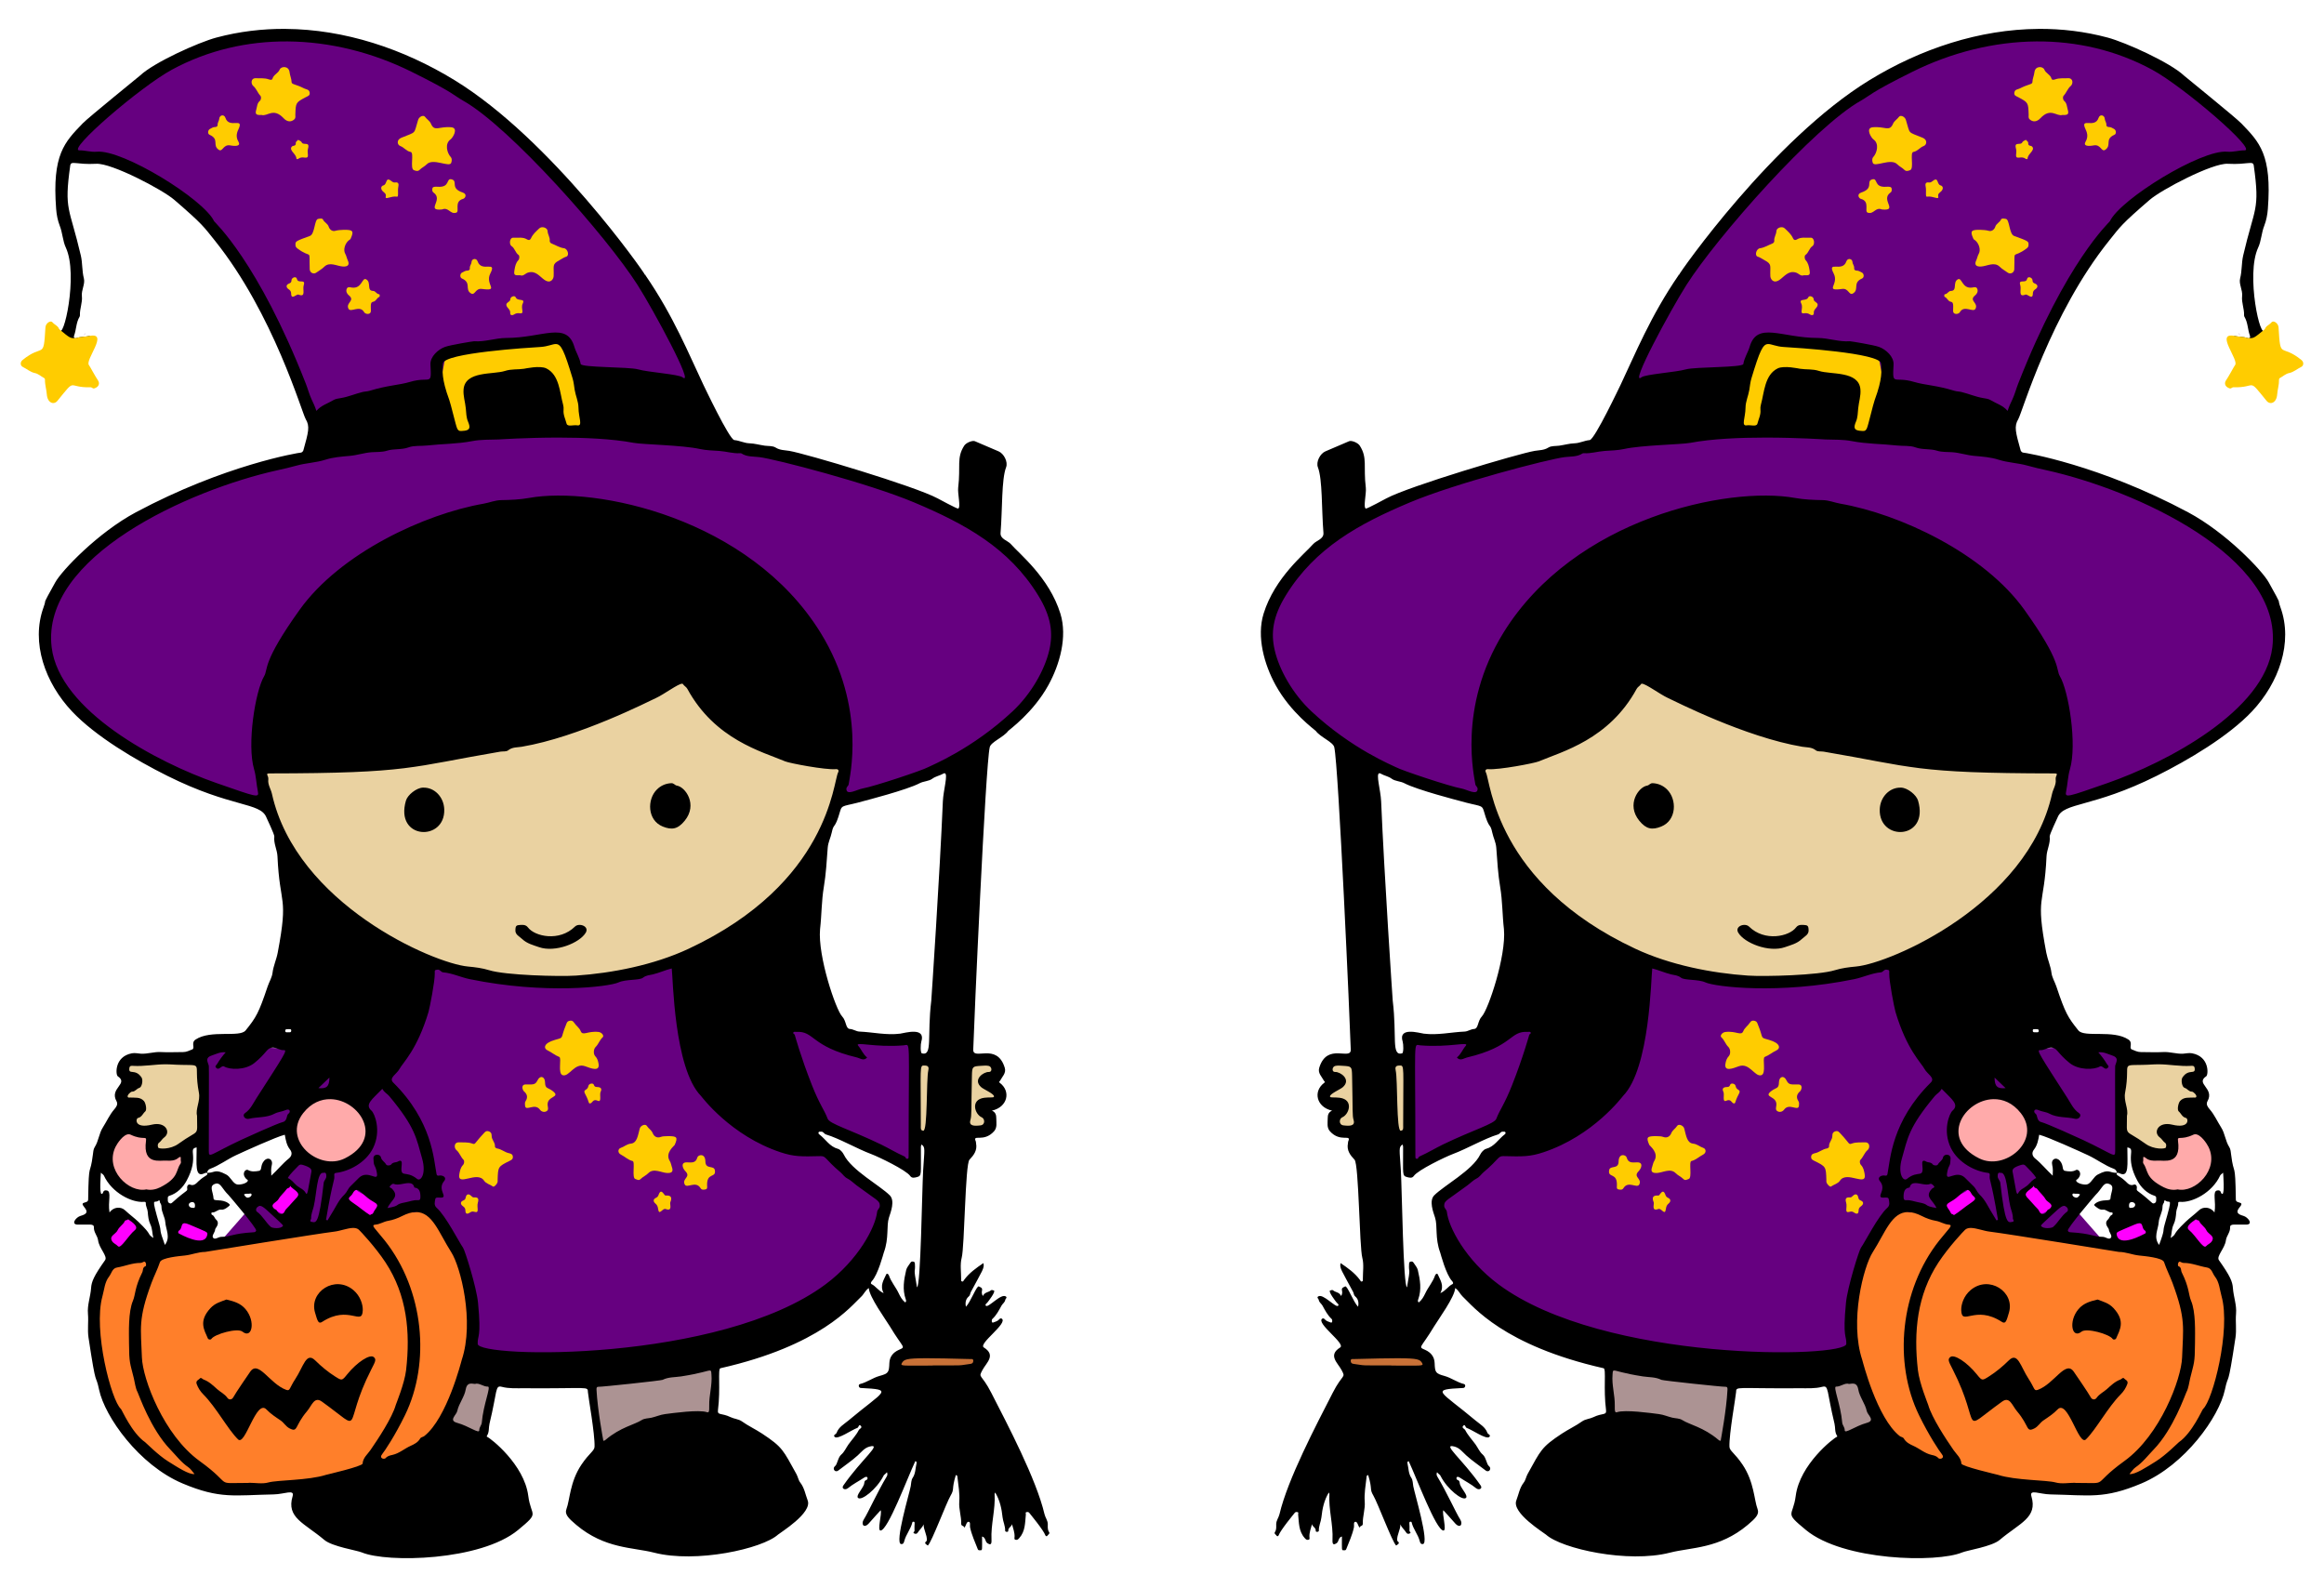 <svg width="100%" height="100%" viewBox="0 0 1200 820"
     xmlns="http://www.w3.org/2000/svg" 
     xmlns:xlink="http://www.w3.org/1999/xlink">
     
  <desc>
    Twin Halloween Witches
    
    originally from: https://openclipart.org/detail/288292/cute-halloween-witch-colored
    
    Created witch as a symbol for reuse
    
    Jay Nick
    STEAMcoded.org
  </desc>
     
  <title>Twin Halloween Witches</title>
  
  <defs>
    <symbol id="witch" viewBox="0 0 1216 1660">
      <path style="fill:#660080;" d="M855.88 967.32c-57.42 43.07-305.41 91.67-402.28 11.66l-106.95 102.52-89.98 5.16 3.69 137.93 132.76-65.65-104 99.57c83.19 276.81 504.81 160.07 724.29 71.55l-156.37-178.16-15.53-5.87 163.79 71.18-4.43-124.65-104.73 4.43z"/>
      <path style="fill:#660080;" d="M917.26 35.24c-60.57 0.43-120.98 20.4-173.82 52.75-49.77 30.48-99.29 80.58-136.14 123.22-18.43 21.32-33.71 40.77-44.38 54.96-5.34 7.1-9.52 12.88-12.36 16.91-1.42 2.02-2.5 3.6-3.2 4.65-0.35 0.53-0.61 0.93-0.74 1.14-0.04 0.07-0.04 0.06-0.04 0.07-0.08 0.18-0.18 0.35-0.28 0.51 0 0-15.46 24.74-22.67 37.65-0.44 0.79-1.27 2.19-2.85 4.94-1.58 2.76-3.66 6.42-5.81 10.31-4.29 7.78-8.96 17.02-9.9 19.91-0.08 0.24-0.17 0.47-0.27 0.7l-19.46 41.14c-0.05 0.11-0.11 0.22-0.18 0.34 0.39-0.7-0.03 0.06-0.25 0.52-0.22 0.46-0.54 1.12-0.93 1.94-0.79 1.65-1.91 3.95-3.25 6.69-2.67 5.47-6.24 12.68-9.95 19.89-3.72 7.22-7.59 14.42-10.96 20.02-1.68 2.8-3.22 5.17-4.7 7.09-0.74 0.96-1.44 1.8-2.34 2.62-0.9 0.82-1.82 2-4.71 2.25-3.84 0.33-8.79 3.13-16.04 3.37-4.48 0.14-9.52 1.6-15.48 2.43h0c-5 0.7-8.46 0.72-9.13 1.15-6.31 4-12.61 3.63-16.41 4.26-3.42 0.57-14 3.25-27.4 7.02-13.4 3.77-29.97 8.67-46.76 13.88-33.56 10.42-68.7 22.55-79.18 28.16-0.29 0.16-5.62 3.04-10.82 5.74-2.6 1.35-5.21 2.67-7.32 3.67-1.06 0.5-1.98 0.92-2.84 1.26-0.4 0.16-0.79 0.3-1.29 0.45-21.87 12.58-38.55 20.16-52.84 35.5l0.15-0.16c-5.14 5.94-14.76 14.19-24.85 26.02-10.09 11.83-20.35 26.83-25.86 44.66-6.76 21.86 0.79 49.59 11.93 69.94 7.6 13.88 17.59 25.28 25.76 33.27 4.09 4 7.71 7.14 10.37 9.36 1.33 1.11 2.41 1.98 3.22 2.62 0.4 0.33 0.73 0.59 1.04 0.85 0.3 0.25 0.17-0.23 1.38 1.42l0.01 0c1.33 1.81 5.38 4.72 9.52 7.52 2.08 1.4 4.17 2.82 6.09 4.53 1.31 1.17 2.63 2.52 3.61 4.31 1.52 0.88 10.96 6.33 21.91 12.65 5.9 3.41 11.81 6.82 16.24 9.38 2.21 1.28 4.06 2.35 5.35 3.09 0.51 0.29 0.85 0.49 1.18 0.68 0.94 0.25 1.76 0.61 2.44 1.01h0c2.23 1.3 6.82 1.86 11.88 5.6 0.59 0.44 2.08 1 4.32 1.55 2.23 0.54 5.13 1.07 8.2 2.69 5.3 2.8 19.8 7.6 32.44 11.3 6.32 1.85 12.28 3.49 16.72 4.69 2.22 0.6 4.06 1.09 5.38 1.44 1.32 0.35 1.67 0.43 2.36 0.62 10.33 2.96 15.57 3.7 19.8 4.97 2.12 0.63 4.39 1.59 6.19 3.5 0.69 0.74 1.13 1.53 1.56 2.32 311.98 41.97 464.66 29.05 592.57 6.73 2.53-3.89 6.33-6.79 10.69-8.81 5.5-2.54 12.08-4.31 20.42-6.63 16.67-4.65 40.39-11.33 73.71-27.95 32.25-16.08 74.46-41.09 98.21-66.34 26.66-28.36 40.83-68.36 28.34-102.71-4.39-12.07 3.53 2.6-11.85-25.18-2.57-4.63-13.84-18.14-28.84-32-15-13.86-34.03-28.75-53.02-38.91-46.07-24.63-88.3-40.1-119.28-49.4-15.49-4.66-28.16-7.77-37.09-9.73-4.46-0.98-7.99-1.66-10.45-2.1-1.23-0.22-2.2-0.38-2.86-0.48-0.66-0.1-1.44-0.15-0.71-0.12h-0.01c-3.26-0.15-4.24-1.45-5.3-2.47-1.06-1.03-1.98-1.96-2.6-4.19v0c-2.62-9.47-4.48-15.8-5.11-21.5-0.63-5.7 0.43-11.08 3.26-15.79v0c-0.4 0.66 0.94-2.22 2.25-5.8 1.3-3.58 3.04-8.5 5.2-14.45 4.33-11.91 10.38-27.99 18.24-46.29 15.72-36.58 38.64-82.02 69.84-120.91 11.86-14.78 13.23-17.6 43.32-43.55 7.43-6.41 23.54-15.67 40.65-23.99 8.56-4.16 17.24-7.97 24.98-10.73 7.74-2.76 14.21-4.67 20.12-4.35 10.16 0.54 16.08-0.32 20.46-0.72 2.19-0.2 4.09-0.62 7.01 0.5 1.46 0.56 3.06 1.81 3.97 3.24l-0.41-6.37c-4.65-11.64-11.92-19.06-21.49-28.97-0.8-0.83-5.48-4.97-11.27-9.83-5.78-4.87-12.99-10.82-20.03-16.62-7.05-5.79-13.95-11.43-19.15-15.68-2.6-2.12-4.78-3.9-6.35-5.18-0.78-0.64-1.41-1.15-1.86-1.53-0.46-0.38-0.32-0.2-1.07-0.92-6.02-5.7-21.23-14.6-36.8-22.08-15.56-7.48-31.94-13.95-40.55-16.25-23.36-6.23-47.09-9.05-70.78-8.88z m209.65 312.75c-1.69-0.97 4.26 4.66 0.08 0.26-0.02-0.03-0.05-0.23-0.08-0.26z m-896.45 454.99c0.03 0.02-0.14-0.08 0 0z"/>
      <path style="fill:#ffcc00;" d="M580.24 431.58c6.38-3.19 45.86-75.72 45.86-75.72l123.11 13.55 4.78 23.91 1.6 55-27.1 6.37-125.93-7.17z"/>

      <path style="fill:#ff7f2a;stroke:none;" d="M772.18 1259.84c-0.9 0.69-1.68 1.3-3.47 2.62-0.16 0.11-0.32 0.22-0.48 0.32-0.06 0.05-0.12 0.1-0.18 0.15-0.36 0.27-0.45 0.37-0.48 0.38-1.33 8.4-8.16 12.41-11.56 15.12-1.5 1.19-1.52 2.54-2.93 7.28-0.14 0.49-0.35 0.96-0.61 1.39-2.24 3.82-5.49 8.77-7.87 13.86-0.14 0.29-0.29 0.57-0.47 0.84-0.48 0.72-0.97 1.44-1.46 2.17-0.04 1.06-0.35 2.09-0.89 3-0.92 1.52-2.09 3.27-2.09 3.26-0.05 0.08-0.11 0.16-0.16 0.24 0.62-0.84-0.13 0.27-0.69 1.45-0.56 1.18-1.29 2.84-2.13 4.82-1.68 3.96-3.77 9.21-5.84 14.86-4.14 11.29-8.16 24.58-8.8 31.12-1.8 18.67-1.58 26.66-1.08 30.83 0.25 2.09 0.57 3.3 0.92 5.08 0.18 0.93 0.17 2.38 0.27 3.59 2.61 2.86 3.54 6.33 4.78 10.22 1.58 4.99 3.07 11.06 5.09 18.01 4.04 13.89 10.28 32.44 18.93 51.58 14.79 32.73 71.72 59.56 180.49 71.77l-0.19-0.01c20.77 0.38 34.49 2.28 47.23 2.05 12.74-0.23 24.84-2.38 43.97-10.44v0c21.59-9.1 41.33-25.96 56.19-43.93 14.87-17.97 24.82-37.27 27.39-49.42 2.13-10.05 3.02-10.37 4.02-13.83 0.99-3.46 2.79-12.3 7.07-40.79 1.01-6.74-0.31-15.04 0.51-24.3 0.65-7.34-2.57-15.46-3.28-25.81-0.19-2.82-0.61-4.83-2.46-8.65-1.86-3.81-5.24-9.22-11.04-17.41v0c-0.3-0.43-0.47-0.89-0.69-1.34l-83.31-11.18c-76.65-11.49-151.35-24.31-227.4-40.99-1.66-0.33-3.42-0.36-5.21-0.1-1.8 0.26-3.62-0.26-5-1.44-3.32-2.82-5.59-5-7.07-6.36-0.01-0.01-0.01-0.01-0.02-0.01z"/>
      <ellipse style="fill:#ffaaaa;" cx="871.3" cy="1183.28" rx="38.77" ry="35.03"/>
      <ellipse style="fill:#ffaaaa;" cx="1062.33" cy="1210.57" rx="38.77" ry="35.03" />

      <path style="fill:#ff00ff;" d="M817.22 1255.2c0 0 24.15-7.44 25.54-11.1 1.39-3.65 12.82 12.57 12.81 12.57l-20.65 16.6-5.9 1.1z"/>
      <path style="fill:#ff00ff;" d="M993.87 1286.91c0 0 24.15-7.44 25.53-11.1 1.39-3.65 12.82 12.57 12.82 12.58l-20.65 16.59-5.9 1.11z"/>
      <path style="fill:#ff00ff;" d="M936.01 1261.03c0 0-17.74-18.99-17.12-22.95 0.63-3.95-17.85 4.59-17.85 4.59l9.95 25.32 4.7 4.01z"/>
      <path style="fill:#ff00ff;" d="M1106.37 1294.7c0 0-20.19-16.37-20.1-20.37 0.08-4-17.05 7-17.05 7l13.34 23.71 5.2 3.32z"/>

      <path style="fill:#ead2a1;" d="M656.1 522.23c-3.17 0.01-7.33 0.09-12.15 0.22-9.64 0.26-21.95 0.76-34.51 1.49-12.56 0.72-25.37 1.67-36 2.84-10.62 1.17-19.24 2.67-22.56 4.02a2.28 2.28 0 0 1-0.29 0.09c-69.1 17.83-146.25 58.6-191.24 131.22-24.27 39.17-31.68 77.05-32.98 105.83-0.65 14.39 0.23 26.5 1.3 35.35 0.53 4.42 1.12 8.02 1.58 10.7 0.43 2.47 0.71 3.83 0.83 4.92 0.03 0.1 2.22 6.95 4.44 13.92 1.12 3.51 2.23 7.02 3.06 9.67 0.42 1.32 0.76 2.43 1.01 3.22 0.12 0.39 0.22 0.7 0.29 0.93 0.01 0.05 0.02 0.08 0.03 0.12 115.94 225.7 456.91 254.62 596.26 6.56 0.1-0.25 7.07-17.94 8.75-26.71a2.28 2.28 0 0 1 0.01-0.03c1.54-7.36 1.68-15.48 3.98-23.25 3.63-12.24 3.42-32.55 1.03-51.54-2.4-18.98-7.1-36.94-11.33-44.11-1.3-2.2-1.74-4.31-2.33-6.83-0.59-2.52-1.33-5.6-3.17-10.23-3.68-9.26-11.77-24.62-31.48-52.16-41.91-58.53-129.8-99.46-191.16-110.16-6.52-1.14-12.14-3.59-18.05-3.68h0c-9.72-0.15-19.78-0.56-29.35-2.29l0.16 0.02c-0.65-0.07-2.96-0.14-6.13-0.13z"/>
      <path style="fill:#ead2a1;" d="M1005.3 1108.79l76.34 1.48 4.42 10.69-11.06 8.48 14.75 14.02-7.01 11.8h-10.69l4.05 13.64-1.1 10.33-10.7 4.42-13.27-2.58 5.53 12.54-1.11 12.17-14.75 1.84-29.5-16.22-8.11-12.17 2.21-67.86z"/>
      <path style="fill:#ead2a1;" d="M178.12 1108.79l80.03-0.74 1.47 80.4-11.8 2.58-51.63-8.11-16.96-7.75 2.58-10.69 7.01-5.17-12.91-6.64-7.01-7 14.75-15.49-9.95-8.85z"/>

      <path style="fill:#ac9393;" d="M466.29 1425l4.98 69.13 115.88 25.62 11.2-76.85z"/>
      <path style="fill:#ac9393;" d="M699.88 1434.63l11.96 76.67 46.42-11.96-34.46-71.75-21.11 5.63z"/>
      <path style="fill:#c87137;" d="M193.51 1417.72c0.8-0.4 78.16 0.6 78.16 0.6l5.2 6.2 0.4 7-74.36 0.4-7.6-3.2z"/>

      <path d="M751.1 845.92c0.41-12.73 10.1-23.3 22.51-22.74 6.7 0.3 15.84 7.63 17.58 13.55 12.02 41.06-41.18 43.17-40.09 9.19z"/>
      <path d="M522.41 863.9c-9.51 3.81-15.69 2.81-22.96-6.12-13.85-17-0.67-35.37 8.23-36.71 2.1-0.32 3.15-2.69 5.89-2.55 5.9 0.31 10.91 2.58 14.89 6.48 10.6 10.35 10.26 32.38-6.05 38.9z"/>
      <path d="M614.33 968.57c16.31 16.07 42.06 10.4 49.22 0.84 2.43-3.25 6.35-2.79 10.08-2.35 3.22 0.38 2.85 3.44 3 4.83 0.53 5.08-4.12 6.88-7.18 9.79-4.94 4.69-11.5 6.28-17.4 8.36-17.06 6.02-42.71-4.33-49.02-15.1-3.99-6.8 7.02-10.59 11.3-6.37z"/>
      <path d="M1010.23 1447.06c-1.46 4.14-3.96 7.95-7.01 10.99-13.42 13.43-25.89 36.95-36.36 47.07-7.58 7.34-18.9-42.66-29.71-31.31-4.36 4.57-9.66 8-14.78 11.46-3.59 2.43-5.49 6.39-9.48 8.37-8.93 4.44-4.83-2.23-18.17-17.99-5.16-6.1-7.55-15.84-15.59-10.07-45.99 33-20.23 27.93-51.63-33.6-4.21-8.25-5.61-10.48-2.64-12.99 4.02-3.4 17.43 5.25 27.78 18.02 5.52 6.81 5.5 6.82 12.62 2.32 7.62-4.82 14.5-10.56 20.9-16.87 9.45-9.32 12.28 6.52 20.73 19.33 6.53 9.91 5.39 13.04 9.71 11.45 17.44-6.44 29.02-31.72 37.69-18.76 0.67 1 15.23 22.07 17.64 26.65 1.34 2.54 4.42 2.96 6.15 0.47 2.76-3.98 7.22-5.97 10.7-9.09 4.16-3.74 8.46-7.96 14.14-10.02 1.17-0.42 2.71-2.45 3.6-1.38 1.41 1.7 4.94 2.37 3.71 5.95z"/>
      <path d="M846.23 1348.87c19.15-16.04 46.54 1.86 40.08 23.6-2.55 8.59-3.39 12.31-7.46 9.67-28.19-18.25-41.92 5-42.48-12.19-0.19-5.79 2.48-14.9 9.86-21.08z"/>
      <path d="M979.05 1358.78c5.82 2.28 11.7 3.63 16.65 8.95 12.86 13.82 6.5 22.98 2.76 31.77-0.55 1.29-2.98 1.53-3.61 0.55-3.29-5.11-27.41-11.86-32.59-7.67-10.02 8.09-14.03-10.73-3.22-23.53 5.29-6.27 12.22-8.21 20.01-10.07z"/>
      <path d="M917.22 29.3c-61.84 0.43-123.25 20.79-176.88 53.63-101.48 62.14-198.9 201.79-199.08 203.37-0.08 0.71-1.95 0.91-0.33 0.21-29.96 43.49-45.93 83.49-60.96 115.05-0.55 1-27.23 57.54-32.41 57.98-5.48 0.47-10.34 3.18-15.73 3.35-5.48 0.18-10.74 1.73-16.11 2.49-3.81 0.54-8.29-0.01-11.48 2.02-4.5 2.85-9.55 2.64-14.21 3.42-16.99 2.85-131.13 36.82-155.16 49.67-0.97 0.52-20.53 11.12-21.56 10.72-2.99-1.16 0.71-15.84-0.02-21.8-2.77-22.59 1.96-31.18-6.36-44.08-1.99-3.08-8.61-5.7-11.12-4.62-8.25 3.55-16.49 7.12-24.77 10.59-5.59 2.34-10.08 11.07-7.9 16.72 4.89 12.63 3.79 43.98 5.8 68.64 0.53 6.49-7.59 8.02-10.72 11.64-8.84 10.21-40.2 34.99-51.9 72.82-7.52 24.3 0.74 53.24 12.41 74.54 15.99 29.19 41.46 47.18 42.19 48.18 4.86 6.63 18.03 11.52 19.33 17 4.47 18.72 16.54 290.98 17.27 316.42 0.34 12-24.77-7.92-32.99 19.06-1.7 5.57 2.69 9.27 4.94 13.55 0.48 0.91 1.77 1.07 0.27 2.18-11.93 8.85-8.17 25.47 8.24 29.08-3.99 1.68-4.56 4.82-4.57 8.11-0.02 4.63-1.13 9.63 2.34 13.5 10.86 12.12 22.76 2.43 19.13 10.5-0.3 0.66-0.17 1.51-0.32 2.25-1.44 7.18 2.44 12.34 6.92 16.99 4.53 4.7 5.06 91 8.13 102.6 1.85 7.02 0.53 14.88 0.58 22.36 0.01 0.83 0.35 1.95-0.77 2.4-1.4 0.56-1.63-0.63-2.26-1.51-5.38-7.34-12.63-12.51-20.29-17.68-1.31 5.35 1.1 7.56 13.16 30.24 0.79 1.48 0.54 3.29 2.16 4.65 3.02 2.54 3.97 6.11 3 10.77-4.92-4.85-11.33-22.6-13.55-21.23-1.32 0.82-3.89 1.13-3.34 4.02 0.35 1.8 0.67 3.9-0.99 5.96-1.46-4.04-5.78-3.65-8.36-5.97-0.53-0.48-2.09-0.13-3.01 0.23-2.36 0.92 5.94 11.57 6.81 12.59 1 1.16 2.7 2.01 1.61 3.33-2.36 2.9-16.07-13.52-21.07-9.57-1.52 1.2 0.57 2.29 0.74 3.43 0.38 2.7 2.77 3.93 3.93 6.07 2.69 4.94 5.29 10.03 9.58 13.95 1 0.91 0.9 4.48-0.91 3.72-1.98-0.83-4.39-1.34-5.72-2.8-1.11-1.22-2.11-2.04-3.23-1.26-6.85 4.8 24.95 26.29 18.77 30.14-13.04 8.13-2.67 15.98 1.37 23.49 4.83 9 1.46 3.15-9.28 24.17-16.75 32.8-46.95 89.91-55.58 126.75-0.85 3.62-3.38 6.54-3.45 10.39-0.05 2.79 0.48 5.7-1.36 8.4-1.16 1.7 1.28 2.69 2.03 4.02 0.28 0.49 1.48 0.35 1.82-0.57 2.04-5.67 16.06-22.48 16.8-23.48 0.86-1.17 1.75-1.03 2.74-0.92 1.8 0.2 0.83 1.52 0.93 2.46 0.89 8.62 0.44 17.53 6.9 24.75 1.18 1.32 1.87 1.97 3.42 1.83 2.26-0.19 1.52-2.02 1.48-3.16-0.18-4.59 1.52-8.77 2.69-13.22 0.57 2.82 4.23 3.68 3.91 6.93-0.16 1.63 3.33 1.33 3.27-0.14-0.2-4.9 2.19-9.33 2.69-13.97 0.97-9.06 2.72-17.7 7.73-25.96 0.33 0.81 0.63 1.19 0.61 1.54-1 16.16 4.08 31.91 3.25 48.06-0.29 5.69 1.78 4.97 4.07 3.58 2.92-1.76 1.69-6.07 5.8-7.16 0 13.9-0.52 14.61 1.83 14.4 0.97-0.09 2.06 0.41 2.64-1.07 2.94-7.53 6.36-14.87 8.08-22.84 0.45-2.07-0.77-5.71 1.53-5.88 2.17-0.16 2.55 3.75 4.42 6.34 0.15-2.52 3.44-1.45 3.34-4.29-0.26-7.77 2.63-15.27 2.02-23.1-0.67-8.53 0.95-16.93 1.87-25.36 0.1-0.89-0.13-2.28 1.77-2.4 4.72 15.67 1.08 14.04 5.43 21.46 4.49 7.65 19.64 48.23 23.76 52.18 0.13 0.13 1.61-0.95 2.3-1.64 1.79-1.8-1.12-2.28-1.2-3.93-0.26-5.85 3.44-10.68 3.38-16.54 1.43 3.49 4.31 5.6 6.09 8.51 0.79 1.29 1.9 1.77 3.49 1.09 2.37-1.02-0.11-1.86-0.06-2.8 0.38-7.05-0.9-9.31 0.78-9.58 0.67-0.11 1.33 0.03 1.48 0.68 1.61 7.01 6.65 12.55 8.41 19.43 0.55 2.14 1.12 3.49 3.35 3.28 7.11-0.68-8.85-53.59-10.07-60.62-0.49-2.81-0.39-6.22-2.01-8.64-3.08-4.6-2.81-9.91-3.99-14.89-0.2-0.86-0.5-2.22 1.23-2.57 8.25 17.45 28.51 72.12 36.32 72.56 3.85 0.22-1.67-17.71-0.09-21.23 0.03 0.03 9.09 9.8 11.7 12.97 5.89 7.12 9.16 1.58 5.96-3.35-4.31-6.62-14.47-29.21-23.87-44.72-0.95-1.56-1.09-2.81-0.37-4.65 3.32 3.6 2.69 1.89 3.76 3.99 6.99 13.74 23.12 26.43 26.59 22.78 2.26-2.38-4.48-8.99-6.32-14.06-0.51-1.41 0.02-3.79-2.32-4.53-2.36-0.75-1.79-5.19 2.11-2.6 5.63 3.75 11.73 6.77 17.01 11.08 3.02 2.47 7.11 0.47 4.89-2.72-19.41-27.95-41.55-44.52-27.38-40.78 5.31 1.4 8.55 5.84 12.27 9.22 6.32 5.75 13.41 10.4 20.08 15.63 3.94 3.1 6.69-2.15 3.78-4.29-2.68-1.97-3.02-9.09-6.57-12.13-3.51-3.01-5.12-7.23-7.61-10.69-3.57-4.94-7.92-9.44-10.78-14.98-0.76-1.48-3.99-2.34-2.21-4.39 2.24-2.58 2.15 1.55 3.73 2.08 5.71 1.93 20.41 12.41 23.64 9.46 2.17-1.99-1.42-2.77-1.97-4.3-2.19-6.11-7.71-8.98-12.25-12.79-37.66-31.6-48.36-32.38-13.04-34.15 2.4-0.12 2.82-3.63 0.84-4.11-7.25-1.77-13.27-6.5-20.49-8.48-9.38-2.58-9.9-3.73-10.26-13.51-0.24-6.56-3.92-11.09-9.81-13.72-7.99-3.58-4.9-1.01 9.44-24.88 3.87-6.43 21.58-30.75 21.86-39.84 3.75 2.41 5.09 6.31 7.84 8.86 10.82 10.09 42.61 51.27 147.5 75.03 2.92 0.66-0.35 21.39 2.53 43.69 0.77 5.94-3.52 2.78-13.25 7.51-3.71 1.8-8.38 1.99-11.63 4.3-6.81 4.84-14.38 8.33-21.34 12.92-21.76 14.37-21.99 17.38-35.82 42.21-1.61 2.88-2.11 6.5-4.09 9.02-4.35 5.57-5.34 12.4-7.74 18.66-5.05 13.13 28.77 33.7 31.1 35.81 16.39 14.77 85.67 30.14 129.67 18.82 22.08-5.68 51.5-3.89 81.39-29.04 8.53-7.18 12.34-11.24 10.28-16.59-3.61-9.39-3.52-28.34-15.66-46.4-8.25-12.27-13.59-14.36-13.75-18.8-0.48-13.3 6.63-52.24 6.91-56.9 0.4-6.73-1.96-3.78 66.97-4.28 7.74-0.06 15.55 0.52 23.2-1.5 7.14-1.88 4.48 4.05 12.84 38.52 1.02 4.2 0.1 8.84 2.64 12.65 0.31 0.46 0.41 0.95-0.07 1.13-3.58 1.36-38.89 28.89-43.13 61.79-2.9 22.51-12.73 16.39 10.69 35.74 39.08 32.28 136.82 34.54 163.54 23.43 5.24-2.17 30.98-6.12 39.16-13.03 21.09-17.84 39.99-23.21 33.22-45.77-2.29-7.65 8.47-2.09 19.89-1.88 40.85 0.76 55.94 5.1 95.24-11.46 45.76-19.28 81.43-70.03 87.33-97.88 4.12-19.49 2.58 2.11 11.15-54.98 1.21-8.07-0.17-16.5 0.55-24.69 0.82-9.25-2.65-17.79-3.26-26.79-0.46-6.88-2.9-12.68-14.65-29.29-2.94-4.15 6.22-12.26 7.32-20.83 0.59-4.62 4.58-8.28 4.38-13.44-0.18-4.41 5.28-2.55 17.02-2.92 7.51-0.24 1.67-7.82-3.02-9.14-6.79-1.92-8.13-4.14-3.85-9.26 5.43-6.51-4.08-3.05-4.15-7.8-0.59-42.41-1.98-23.16-4.94-47.07-0.31-2.53-0.53-5.68-1.87-7.76-4.17-6.42-4.46-14.28-8.63-20.77-3.98-6.21-6.88-13.04-11.82-18.75-1.73-2-4.34-5.18-2.47-8.46 7.9-13.82-13.07-18.28-1.2-26.26 2.19-1.47 3.63-20.56-14.89-24-3.31-0.61-6.25 0.25-9.33 0.42-7.06 0.41-13.8-2.12-20.9-1.71-7.76 0.45-15.57-0.02-23.36 0.02-3.42 0.02-6.46-1.57-9.4-2.73-3.53-1.4 1.61-6.91-3.6-10.38-15.94-10.61-46.14-1.78-52.38-9.55-11.02-13.72-13.61-17.9-23.04-46-1.61-4.8-4.51-9.29-5.11-14.24-0.88-7.29-4.06-13.88-5.41-21.03-11.51-60.88-2.18-47.66 0.23-100.8 0.33-7.15 4.18-13.57 3.31-20.79-0.25-2.08 7.78-18.73 8.3-20.04 6.43-16.04 36.17-9.8 103.7-43.48 32.58-16.25 75.1-41.23 99.88-67.6 27.84-29.62 43.07-71.74 29.6-108.79-4.12-11.35 3.15 1.75-12.24-26.04-6.99-12.62-44.93-52.24-84.26-73.26-92.97-49.7-170.37-62.41-172.91-62.53-0.88-0.04-2.19-1.36-2.46-2.32-5.25-18.96-7.08-25.01-2.48-32.64 4.06-6.75 33.71-110.33 95.07-186.79 11.96-14.91 12.56-16.89 42.56-42.77 12.38-10.67 65.43-38.51 81.56-37.65 21.27 1.14 26.47-3.73 27.27 1.94 6.62 47.23 0.82 42.91-11.1 94.04-1.84 7.92-1.14 16-3.19 23.95-1.52 5.91 2.79 12.08 2.08 18.58-0.74 6.7 2.34 13.15 2.05 19.89-0.03 0.58 0.13 1.26 0.43 1.76 3.62 6.01 3.31 13.14 5.63 19.53 0.77 2.1-0.31 3.42-2.54 2.65-4.38-1.51-9.01-1.2-13.44-2.11-4.29 0.27 10.86 9.27 26.48 16.21v-15.81h13.21c-2.39-2.28-5.04-4.74-8.04-7.43-4.2 13.94-20.23-57.08-6.98-85.48 3.28-7.03 3.4-15.4 6.39-22.94 2.15-5.44 3.31-11.64 3.75-17.49 4.35-56.94-8.78-69.88-27.87-89.65-5.91-6.13-58.93-49-59.92-49.95-14.46-13.68-61.05-34.72-79.9-39.75-23.89-6.38-48.16-9.26-72.35-9.09z m-2.14 13.11c41.7-0.29 83.19 9.05 121.12 29.62 32.84 17.81 110.34 84.47 96.68 84.34-6.11-0.06-12.04 2.01-18.17 1.43-27.02-2.57-111.87 49.65-122.74 72.71-0.53 1.13-45.87 42.01-95.97 169.9-2.18 5.56-3.65 11.4-6.19 16.77-1.69 3.58-3.42 7.12-4.89 11.8-5.08-5.91-12.03-7.72-17.95-11.34-2.13-1.3-5.16-1.65-7.71-2.08-7.79-1.28-14.99-4.46-22.58-6.32-2.48-0.61-4.98-0.53-7.53-1.31-18.96-5.81-30.4-5.78-42.22-9.28-21.56-6.37-22.66 5.31-21.37-18.1 0.46-8.36-8.04-15.89-15.16-18.49-5.86-2.14-29.87-6.01-30.55-5.95-11.42 0.85-22.28-3.4-33.72-3.43-37.86-0.07-63.22-17.63-71.16 9.18-1.81 6.11-5.61 11.55-6.62 18.05-0.6 3.87-50.48 2.89-60.11 5.64-10.61 3.03-42.41 5.1-46.45 8.27-13.53 10.63 30.76-71.05 46.99-96.55 32.23-50.65 133.84-165.64 182.78-193 9.72-5.43 8.66-7.74 53.72-30.08 40.79-20.23 85.41-31.46 129.8-31.78z m-281.01 316.64c3.65-0.18 8.33 2.59 16.54 3.07 11.06 0.65 101.33 6.18 101.9 17.4 0.38 7.42 1.66 15.47-6.67 38.01-1.69 4.56-6.74 26.41-8.14 29.54-1.63 3.65-3.59 2.95-5.83 2.85-7.56-0.35-8.56-2.94-5.61-9.81 1.8-4.18 1.87-9.19 2.29-13.79 0.62-6.63 2.89-13.02 2.32-19.83-1.65-19.59-30.88-15.27-43.36-19.32-6.79-2.2-13.4-1.24-20-2.28-1-0.16-16.53-3.63-23.19-0.38-13.73 6.72-14.06 25.15-17.6 37.99-0.48 1.73-0.65 3.65-0.47 5.44 0.5 5.12-1.98 9.75-3.16 14.37-0.92 3.6-7.2 1.12-11.04 1.78-6.3 1.1-1.49-7.89-1.41-18.44 0.05-6.5 2.94-12.37 3.97-18.67 0.65-3.96 0.97-7.97 2.17-11.94 8.81-29.18 11.96-35.73 17.29-35.99z m-2.72 97.87c33.86-0.02 62.29 1.94 62.85 1.96 9.19 0.28 18.68-0.02 27.69 1.73 15.67 3.05 31.53 2.83 47.23 4.59 6.51 0.73 13.53-0.2 19.39 1.97 7.51 2.77 15.24 1.14 22.62 3.5 5 1.6 10.58 1.18 15.82 1.55 7.87 0.55 15.23 3.17 23.02 3.84 8.55 0.74 17.35 1.4 25.43 3.99 9.94 3.19 20.31 3.38 30.15 6.16 6.73 1.9 13.5 3.43 20.3 4.93 92.42 20.51 247.43 90.26 236.1 185.12-7.95 66.55-110.46 120.52-172.43 142.1-42.42 14.78-44.87 15.95-43.36 8.7 1.6-7.65 1.76-15.71 3.94-23.07 7.64-25.81-1.19-81.63-10.53-97.46-4.35-7.37 2.47-14.13-37.09-69.39-42.49-59.34-130.67-100.27-192.62-111.08-6.15-1.07-11.92-3.62-18.4-3.71-9.68-0.15-19.62-0.57-28.98-2.26-69.82-12.62-230.73 20.83-305.07 140.82-49.01 79.11-30 153.17-29.54 158.6 0.17 1.95 2.49 2.84 2.41 5.18-0.25 7.16-11.02 0.43-17.07-0.64-11.58-2.03-62.34-18.83-68.59-22.33-3.15-1.77-45.89-18.82-88.23-58.35-19.7-18.39-33.75-43.64-38.46-64.05-4.13-17.93-2.1-35 11.8-57.56 30.49-49.49 76.49-74.63 129.62-96.99 47.54-20 145.22-45.38 162.01-47.42 6.24-0.76 13.02-0.11 18.75-3.86 0.35-0.23 0.89-0.26 1.34-0.23 7.35 0.51 14.4-1.85 21.67-2.36 6.78-0.48 13.78-0.57 20.33-2.02 18.69-4.13 59.94-4.65 69.59-6.49 22.35-4.25 51.96-5.46 78.31-5.47z m-129.19 257.52c4.04-0.1 19.02 11.14 27.13 14.86 7.84 3.6 80.99 41.04 140.74 51.1 4.61 0.78 9.84 0.22 14.11 3.69 2.08 1.69 5.54 0.97 8.33 1.44 94.76 16.09 93.68 22.6 241.38 22.77 5.27 0.01 0.85 2.13 1.38 6.32 0.69 5.48-2.68 9.95-3.79 14.98-25.6 115.44-169.04 177.48-205.16 180.76-7.47 0.68-15.16 1.66-22.19 3.85-16.94 5.31-73.18 6.83-90.89 5.64-37.51-2.54-81.43-11.01-117.98-28.14-147.01-68.9-151.08-175.26-156.32-184.46-0.94-1.64-0.41-3.65 2.42-3.4 11 0.94 48.41-6.21 52.91-8.11 24.2-10.21 73.59-22.81 102.47-75.9 1.21-2.23 3.4-3.01 4.58-4.98 0.16-0.27 0.47-0.41 0.88-0.42z m-274.67 93.68c0.42-0.03 0.93 0.13 1.57 0.51 3.6 2.1 7.76 2.6 11.34 5.25 3.6 2.67 9.15 2.53 13.27 4.71 13.1 6.93 57.04 18.23 58.04 18.51 21.15 6.05 23.1 3.61 25.07 10.54 5.81 20.46 6.53 11.58 8.87 22.68 1.12 5.31 3.75 10.04 4.17 15.74 1.02 13.73 1.8 27.63 4.07 41.11 2.48 14.73 2.23 29.48 3.95 44.13 2.51 28.23-16.51 84.3-23.06 91.2-4.66 4.91-3.51 12.89-8.17 13.19-3.59 0.23-6.59 2.58-9.84 2.72-14.28 0.62-28.42 4.03-42.81 2.18-4.57-0.59-27.14-7.53-22.07 8.43 0.74 2.32 1.17 11.77-0.7 12.23-11.44 2.8-5.18-17.62-9.73-55.09-0.12-1-8.95-132.54-12.13-208.57-0.49-11.69-5.87-29.22-1.84-29.47z m285.55 204.25c6.87 1.71 13.09 4.61 19.79 6.23 3.33 0.8 7.07 0.84 10.33 3.47 3.55 2.87 18.15 1.47 25.47 4.87 9.88 4.59 76.75 12.86 155.82-3.38 9.43-1.94 18.19-6.29 27.83-7.12 2.38-0.2 3.08-3.09 5.79-2.82 3.29 0.32 3.04 0.81 2.95 4.06-0.21 7.6 5.2 35.62 6.56 40.19 11.82 39.56 26.91 53.16 30.48 59.84 2.75 5.16 11.37 9.16 6.48 14-41.14 40.76-42.37 80.66-45.36 95.76-0.53 2.67-2.67 1.43-4.08 1.5-4.15 0.22-6.36 2.89-3.87 5.87 3.85 4.6 2.85 8.93 1.02 13.43-2.91 7.13 7.48 1.56 8.19 5.21 0.61 3.09 1.67 6.65-1.44 9.39-9.44 8.29-23.7 36.43-27.53 41.64-2.02 2.74-14.15 41.53-15.7 57.6-3.65 37.77 0.71 33.73 0.34 43.12-0.59 14.98-253.43 19.76-363.9-62.26-34.48-25.6-52.37-59.96-54.1-75.93-0.27-2.51-2.79-3.53-2.8-6.37-0.01-5.59 3.02-5.53 24.2-21.25 3.29-2.44 6.14-5.51 9.92-7.39 2.91-1.45 4.69-4.42 7.19-6.53 16.36-13.8 14.77-16.92 20.75-16.77 20.11 0.5 27.69 0.67 41.81-4.02 52.34-17.4 82.36-57.99 83.33-58.99 28.25-28.95 29.21-124.12 30.53-133.35z m401 63.48c1.2 0.4 3.32-0.61 3.46 1.65 0.13 2.05-1.78 1.69-2.99 1.63-1.32-0.06-3.35 0.58-3.28-1.86 0.05-1.87 1.65-1.24 2.81-1.42z m-529.66 2.81c0.54 0 1.04 0.1 1.34 0.57 0.86 1.3-0.91 1.61-1.36 2.45 0 0-6.33 23.17-17.95 52.62-8.06 20.45-12.96 25.9-16.55 35.36-2.05 5.39-23.59 11.35-55.57 26.77-8.22 3.96-16.06 8.8-24.45 12.51-2.7 1.2-0.9 3.02-3.72 2.52-1-0.18-0.97-0.6-0.98-5.47-0.01-124.13-2.28-113.78 5.1-113.16 30.57 2.55 52.07-4.55 47.58 0.54-3.34 3.79-4.93 8.89-9.23 12.15 3.45 4.1 7.32 0.79 10.46 0.04 48.75-11.56 44.47-27.93 63.67-26.81 0.52 0.03 1.11-0.08 1.66-0.09z m545.89 16.51c0.56-0.01 1.14 0.03 1.73 0.16 5.13 1.06 5.1 5.62 17.69 15.88 9.57 7.8 25.8 7.26 31.7 3.76 3-1.77 5.26 4.94 8.59 1.13 1.37-1.57-0.32-2.34-1.14-3.71-2.54-4.26-5.39-8.24-9.04-12.25 5.68-0.67 9.83 1.76 14.43 3.24 6.8 2.19 4.97 5.58 3.53 9.93-0.57 1.71-0.4-4.29-0.27 90.19 0.01 7.89-1.82 3.29-33.69-11.69-3.43-1.61-37.79-17.28-43.72-18.71-5-1.21-3.68-7.2-5.83-8.66-2.76-1.88-1.67-5.95 2.88-3.86 3.66 1.68 8 1.85 11.32 3.64 8.59 4.63 18.1 3.28 27.01 5.45 4.22 1.03 7.53-3.67 4.16-5.93-5.81-3.89-8.52-10.22-12.14-15.84-28.22-43.88-32.8-50.39-28.57-50.05 4.09 0.33 7.42-2.59 11.36-2.68z m112.48 17.47c11.29 0.04 22.48 2.34 33.8 1.66 1.59-0.1 3.73-0.49 4.11 2.36 1.01 7.55-6.27-0.05-12.81 9.83-1.76 2.65-0.48 10.04 2.31 10.83 2.92 0.82 4.3 3.98 7.56 3.93 1.64-0.02 5.22 3.68 4.69 5.27-0.48 1.43-1.77 0.86-2.72 0.92-4.99 0.35-10.26-0.83-14.31 3.63-1.84 2.02-3.34 9.29-1.38 10.93 2.57 2.16 3.52 5.89 7.54 6.79 2.6 0.58 4.09 11.52-14.48 7.02-14.56-3.53-20.14 8.07-12.9 13.35 2.21 1.61 3.27 4 5.42 5.54 1.65 1.18 1.5 3.35 0.89 5.06-0.58 1.62-12.78 2.18-21.1-3.85-22.69-16.45-19.56-6.22-19.56-29.43 1.81-7.08-3.6-15.37-1.97-23.95 6.85-36.05-9.23-27.29 30.07-29.76 1.62-0.1 3.23-0.14 4.84-0.13z m-793.79 1.3c4.87-0.17 3.44 1.4 3.42 62.36 0 3.49 0.47 5.44-2.5 5.89-4.79 0.74-3.06-53.38-5.36-63.28-0.58-2.52-0.34-4.84 3.37-4.93 0.38-0.01 0.74-0.03 1.07-0.04z m-63.65 0.08c1.29 0.01 2.58 0.11 3.87 0.22 9.23 0.53 9.52 0.74 9.74 10.36 0.85 37.32 0.07 41.26 1.62 46.52 1.82 6.21-4.22 6.24-10.68 5.44-5.09-0.63-4.56-7.01-1.19-8.44 7.23-3.05 12.17-18.56-2.76-20.45-6.6-0.84-9.65 0.37-10.09-1.28-0.67-2.55 10.65-7.49 13.15-9.59 9.71-8.17-2.51-16.42-7.72-16.11-3.91 0.23-3.4-5.68 0.19-6.37 1.29-0.24 2.58-0.32 3.87-0.3z m685.96 12.51c3.85 3.68 7.87 7.52 11.54 11.04-8.36 0.88-11.58-1.53-11.54-11.04z m-55.36 12.03c0.29 0.04 0.61 0.38 0.89 0.67 9.78 10.17 17.82 15.55 10.42 21.98-3.13 2.72-10.59 20.68-1.71 38.93 7.73 15.89 26.14 24.77 38.85 26.14 1.29 0.14 1.97 0.74 1.86 2.04-0.59 7.33 1.13 2.16 8.61 47.1-0.53 0.19-1.06 0.37-1.59 0.56-10.35-16.48-10.84-20.32-17.87-27.23-2.54-2.5-3.51-6.03-6.21-8.57-3.06-2.87-5.96-6.1-9-8.93-9.22-8.58-20.03 5.07-18.66-4.31 0.4-2.76 1.06-5.68 2.42-8.05 1.36-2.36 0.89-4.68 1.23-7.02 0.8-5.66-6.85-6.01-7.83-1.74-0.76 3.33-3.88 4.57-5.33 7.28-0.94 1.75-4.66 1.06-5.31 0.11-1.91-2.75-4.94-1.84-7.18-3.17-3.23-1.93-4.23-0.04-3.91 2.76 1.86 16.32-3.59 5.37-16.06 15.46-3.76 3.04-9.84-5.19-5.28-21.28 6.06-21.37 7.05-32.6 34.45-65.41 2.1-2.52 5.3-3.89 6.75-6.99 0.13-0.27 0.29-0.36 0.46-0.33z m53.95 10.58c10.02-0.27 20.44 3.87 28.85 14.59 22.32 28.45-16.34 60.91-43.53 47.39-41.91-20.82-15.39-61.18 14.68-61.98z m-513.32 33.99c0.15 0.01 0.3 0.03 0.46 0.06 0.83 0.16 1.95-0.44 2.39 0.66 0.34 0.86 0.05 1.53-0.88 2.23-6.48 4.92-10.64 12.67-19.36 15.03-2.47 0.67-4.98 3.58-6.2 6.08-7.99 16.32-37.87 32.32-48.07 42.58-5.63 5.66-1.02 17.57 0.82 23.16 2.95 8.98-0.28 21.27 5.43 36.74 0.43 1.17 6.02 23.01 12.52 29.9 1.09 1.16 1.34 2.6 0.43 3.03-4.52 2.1-6.95 6.89-12.8 9.51 4.24-8.08-0.11-13.63-2.56-19.4-0.86-2.03-2.56-0.3-2.93 0.79-2.31 6.87-7.21 12.3-10.24 18.73-1.73 3.66-3.61 7.02-6.84 9.61-1.35-0.86-0.94-2.22-0.58-3.22 3.73-10.31 1.94-20.59-0.43-30.74-0.65-2.8-3-5.2-4.56-7.78-0.8-1.33-2.11-1.14-3.26-0.9-1.3 0.28-1.26 1.63-1.32 2.61-0.64 10.04 2.03 1.1-2.16 24.15-4-0.79-5.26-102.18-6.45-122.32-1.26-21.47-2.62-24.46 1.77-27.05 0.82 1.66 0.57 3.6 0.58 5.47 0.14 25.34-1.24 27.28 4.22 28.63 2.21 0.54 5.13 1.51 7.02-1.23 4.18-6.09 32.69-19.85 40.8-22.9 15.09-5.67 33.49-16.38 47.31-20.51 1.92-0.57 2.69-3.03 4.89-2.92z m724.53 2.73c5.83-0.29 12.44 9.92 14.05 13.22 11.66 23.83-14.03 48.44-32.29 44.47-5.17 1.17-10.38-0.11-14.57-2.23-19.72-9.97-15.98-17.46-21.21-24.71-0.6-0.83-0.48-2.46-0.19-3.58 0.34-1.3-1.48-5.78 3.19-1.95 2.68 2.2 7.28 2.75 11.35 2.38 6.96-0.63 25.31 5.08 21.83-20.62-0.82-6.04 2.69-0.2 16.06-6.53 0.58-0.27 1.17-0.42 1.78-0.45z m-163.11 0.5c8.51 1.97 43.81 18.03 51.21 21.49 9.25 4.32 17.39 10.69 27.06 14.22 1.24 0.45 3.01 2.03 2.93 4.17-8.24 0.14-7.7-4.65-19.75 1.68-4.63 2.43-5.97 7.61-10.33 10.04-2.75 1.54-11.45-0.45-12.38-3.32-0.4-1.25 0.82-1.26 1.4-1.84 5.79-5.79 0.96-10.97-1.64-9.51-3.63 2.05-7.78 1.53-11.49 0.87-3.57-0.64-0.98-5.65-5.45-10.66-3.87-4.33-9.47-1.66-7.92 4.64 0.87 3.5 0.69 7.08 0.49 11.06-6.6-6.14-11.82-12.72-18.39-18.02-2.44-1.97-4.26-5.48-1.19-9.34 3.53-4.43 4.52-10.05 5.45-15.48z m92.24 13.27c9.88 1.56-3.37 9.33 10.59 34.96 3.74 6.86 9.76 13.1 18.01 15.69 1.71 0.54 1.61 1.68 1.58 2.81-0.05 1.75 0.46 3.79-1.66 4.85-1.4 0.7-2.16 0.17-3.38-0.94-16.03-14.45-15.6-10.73-15.18-15.06 0.24-2.42-1.51-4-3.06-3.37-4.3 1.75-6.82-1.72-8.77-3.53-7.1-6.61-10.25-5.77-9.1-8.72 1.09-0.43 2.11 0.07 3.01 0.48 10.08 4.68 7.95-9.61 7.96-27.17z m-109.39 17.96c0.99-0.04 1.97 0.25 2.86 1.2 3.86 4.13 8.19 7.86 11.18 12.86-3.63 1.51-5.92 4.57-8.44 7.05-3.26 3.2-8.1 4.37-10.42 8.71-1.91 3.58-2.45-4.75-5.83-22.11-0.58-2.99 0.98-4.89 8.89-7.37 0.58-0.18 1.17-0.32 1.76-0.34z m-24.48 8.47c0.36-0.01 0.79 0.05 1.3 0.19 6.67-1.28 6.88 21.53 10.08 35.2 0.96 4.12 2.89 8.03 2.67 12.4-0.06 1.27 2.51 3.24-0.82 3.74-4.26 0.63-7.31 3.3-12.3-40.82-0.31-2.72-2.8-4.16-2.75-7.02 0.04-2.2 0.27-3.63 1.82-3.69z m234.08 0.01c0.17 2.12 1.74 22.15-0.76 22.18-2.29 0.02-0.59-4.39-5.35-3.6-5.46 0.92-0.94 11.51-2.9 23.01-4.26-5.93-11.86-6.43-16.31-2.21-4.49 4.24-9.56 7.86-14.02 12.13-15.59 14.97-7.86 11.48-15.58 16.83 1.32-4.68 0.87-9.54 3.16-14.25 1.9-3.89 2.41-8.64 2.73-13.06 0.23-3.25 2.25-5.97 2.02-9.25-0.09-1.26 1.05-1.37 1.96-1.29 12.43 1.16 33.52-9.3 41.93-27.5 0.39-0.85 1.44-1.41 3.12-2.99z m-321.94 10.88c4.81 0.02 11.26 2.74 15.31 0.88 1.53-0.7 3.19 1.27 4.06 2.22 1.41 1.55-1.29 1.95-2.02 2.73-8.26 8.77 0.65 11.19 4.64 20.26-15.03-2.55-5.93-3.64-19.15-6.05-4.12-0.75-8.16-2.51-12.46-2.14-2.34 0.2-2.74-1.04-2.8-3.04-0.33-11.53 6.16-9.41 6.4-10.41 0.83-3.51 3.13-4.47 6.02-4.45z m200.17 0.43c0.55-0.05 1.13 0.02 1.78 0.21 7.41 2.19 2.58 7.89 2.1 15.56-0.21 3.39-8.76-0.09-15.53 4.92-2.08 1.54-1.8 2.06 0.09 3.49 2.32 1.77 4.5 3.55 7.59 3.19 3.52-0.41 5.7 3.18 9.3 2.93 1.33-0.09 0.85 2.24 0.21 2.47-2.44 0.87-2.63 3.47-4.16 4.83-4.95 4.41 0.79 8.91 0.84 10.51 0.11 3.13 3.88 6.38 2.15 8.64-1.94 2.54-5.48-0.9-8.5-0.93-10.53-0.1-11.32-3.39-33.28-4.76-1.39-0.09-2.79-0.07-3.3-1.8-0.74-2.51 28.17-36.45 29.17-37.42 5.89-5.77 7.72-11.51 11.54-11.84z m-76.15 2.29c-0.06 2.89 2.44 2.03 3.48 3.51 2.64 3.76 6.39 6.64 8.72 10.77 1.85 3.28 9.55 5.13 4.28 9.86-0.74 0.66-1.72 0.72-2.18 1.25-1.56 1.75-2.07 4.62-5.42 4.19-3.1-0.4-3.22-3.51-4.9-5.19-3.93-3.92-7.4-8.3-11.28-12.28-4.87-4.98 4.95-8.35 7.3-12.11z m-69.73 4.43c1.52-0.02 2.9 1.11 4.35 4.01 1.82 3.65 7.51 4.11 0.07 9.07-7.91 5.27-12.74 9.87-18.51 13.33-0.66-1.27-2.68-0.91-3.13-2.04-2.31-5.73-7.98-7.89-0.66-11.8 9.18-4.91 13.99-12.51 17.88-12.57z m111.18 3.75c0.59 0 1.29 0.22 1.81 0.25 1.56 0.09 3.26-0.43 4.97 0.81-1.36 1.94-2.51 4.09-5.37 2.99-1.26-0.49-2.8-1.57-2.61-3.02 0.11-0.82 0.6-1.03 1.2-1.03z m95.39 7.22c0.28-0.03 0.7 0.12 1.33 0.57 4.12 2.87 7.37-6-1.39 24.59-2.56 8.96 0.92 3.14-5.83 21.42-6.19-8.16-0.97-15.99-0.42-23.78 0.4-5.57 4-10.45 3.99-16.18 0-1.59 0.6-2.98 1.46-4.19 0.41-0.57 0.01-2.33 0.86-2.43z m-34.68 1.73c1.9-0.11 4.05 1.31 3.74 3.2-0.34 2.08-2.24 2.93-4.41 2.86-2.19 0.41-1.96-1.22-2.02-2.54-0.11-2.43 1.22-3.44 2.69-3.52z m-70.89 4c1.04-0.06 1.93 0.4 2.91 1.29 1.85 1.69 1.62 3.95 0.49 4.76-6.02 4.31-9.15 11.16-14.6 15.97-1.55 1.37-10.66 2.38-12.71-1.18-0.33-0.57 2.55-3.16 4.13-4.63 12.18-11.25 16.65-16.04 19.78-16.21z m-162.7 6.48c4.06 0.09 8.69 1.37 14.12 4.13 4.77 2.43 9.67 4.19 14.82 5.07 4.53 0.77 8.37 3.55 12.96 3.9 5.64 0.43 0.53 3.85-9.65 16.7-41.16 52.03-47.91 127.77-21.16 182.63 10.6 21.75 21.36 37.71 23.92 40.86 3.63 4.48-2.24 5.79-3.71 4.08-1.92-2.24-4.6-2.75-6.96-3.27-7.23-1.57-12.65-6.64-19.19-9.54-3.45-1.53-7.65-3.62-9.77-7.42-1.04-1.87-2.99-1.64-4.39-2.73-23.96-18.75-38.9-78.62-39.25-79.67-13.47-40.34 1.23-97.62 10.96-112.76 13.07-20.37 19.72-42.35 37.3-41.98z m300.94 7.5c0.91 1.48 2.71 0.39 3.5 2.13 1.68 3.69 5.71 5.64 7.41 9.39 1.94 4.27 9.25 5.77 5.77 11.43-1.54 2.5-4.3 3.2-6.09 5.25-2.95 3.37-10.75-11.11-17.72-16.81-4.32-3.53 2.19-8.01 7.13-11.39z m-59.14 4.16c4.1 0.02 2.16 5.38 5.76 7.68 1.33 0.85 1.03 2.72 0.19 3.07-1.61 0.68-27.41 15.55-29.78 1.01-0.46-2.83 0.85-2.59 18.72-10.33 2.35-1.02 3.97-1.43 5.11-1.43z m-175.9 4.95c5.66 0.2 12.92 3.1 19.07 3.83 17.96 2.16 135.24 21.23 135.24 21.24 7.38 0.03 14.04 3 21.21 3.76 5.37 0.58 24.56 2.2 26.13 6.92 2.47 7.46 6.14 14.43 8.87 21.81 14.19 38.29 11.05 47.07 10.02 77.81-0.76 22.72-22.96 81.45-60.29 108.43-37.17 26.86-13.48 22.98-51.56 22.98v-0.16c-6.87 0-14.14 1.45-20.52-0.32-9.48-2.64-41.8-2.05-60.24-7.95-1-0.32-38.18-8.86-38.35-11.81-0.37-6.04-5.2-9.76-8.19-14.09-7.96-11.51-22.8-33.91-26.57-47.37-0.28-1-9.2-22.68-10.75-36.26-4.6-40.04-0.89-78.64 21.52-112.73 10.66-16.22 26.48-32.97 27.93-34.25 1.66-1.47 3.9-1.93 6.48-1.84z m218.04 35.29c1.08 0.06 2.39 1.31 3.99 1.3 8.51-0.07 16.33 3.44 24.56 4.8 5.07 0.84 5.67 6.08 8.24 9.38 4.74 6.09 5.01 13.56 6.99 20.63 9.91 35.48-9.34 109.39-19.32 117.94-1 0.86-11.35 25.09-25.34 34.83-1 0.7-13.68 13.61-24.12 20.09-9.89 6.14-21.74 14-27.58 13.21 2.15-2.42 3.88-5.34 6.43-7.07 7.41-5.06 12.69-12.13 18.8-18.45 20.85-21.53 33.07-57.73 34.35-60.11 2.33-4.34 2.75-9.71 3.96-14.64 4.01-16.29 4.91-15.61 5.03-36.33 0.07-12.07 0.87-32.99-4.13-44.73-2.67-6.27-1.77-13.82-9.75-29.71-1.04-2.07-0.1-5.24-3.37-6.39-0.82-0.29-0.78-2.65-0.08-3.86 0.41-0.7 0.85-0.92 1.34-0.89z m-818.88 101.02c22.32-0.01 23.82 1.43 26.04 4.96 2.28 3.64-1.72 2.7-32.27 2.7v-0.14c-35.14 0-25.41 0.29-39.67-1.64-1.75-0.24-2.73-1.28-2.75-3.08-0.03-2.48 1.92-1.92 3.3-1.95 20.77-0.54 35.21-0.85 45.35-0.85z m226.92 12.86c2.44-0.1 9.38 2.97 30.25 6.17 6.4 0.98 13.08 0.48 19.36 3.6 1.61 0.8 64.08 7.46 66.89 7.24 2.24-0.18 2.29 1.59 2.2 3.16-1.03 20.85-6.89 51.94-6.89 51.94 0.12 2.8-2.35 0.62-2.84 0.2-15.21-12.88-30.01-15.65-37.46-20.41-3.15-2.01-6.97-1.75-10.38-2.53-4.72-1.09-9.11-3.12-14.09-3.77-8.81-1.15-35.41-4.83-43.85-2.02-2.14 0.71-2.55-0.56-2.42-6.87 0.22-10.88-3.3-21.48-2.34-32.45 0.26-3 0.11-4.2 1.57-4.26z m249.61 13.65c2.41-0.04 5.07 0.87 5.94 5.98 1.41 8.23 7.17 14.66 8.9 22.77 0.89 4.18 9.33 9.81 0.21 12.32-12.78 3.53-23.33 12.07-23.26 7.7 0.05-3.05-2.4-5.25-2.61-7.77-1.6-19.23-9.92-37.92-6.45-37.81 5.05 0.15 9.19-4.3 13.64-2.81 0.83 0 2.18-0.36 3.63-0.38z"/>

      <g style="fill:#ffcc00">
        <path d="M517.15 1187.83c2.42 0.22 5.05-0.09 7.23 0.77 4.44 1.74 7.36-0.87 8.55-3.84 1.35-3.36 4.39-4.8 6.13-7.63 1.6-2.59 6.64-0.41 7.46 2.73 2.11 8.07 2.93 15.19 9.43 15.83 4.09 0.4 6.89 3.26 10.46 4.42 2.95 0.96 3.62 5.16-0.34 7.14-4.09 2.04-7.36 5.54-12.07 6.62-2.99 0.69 1.14 17.76-2.91 18.82-1.78 0.47-3.47 2.03-5.45 0.04-2.39-2.41-5.61-3.66-8.13-6.19-5.56-5.61-13.67-0.37-19.74-0.15-4.98 0.18-6.56-1.6-4.9-6.22 0.75-2.09 1.04-4.45 2.17-6.25 5.4-8.61-4.65-15.88-5.09-16.88-3.5-8.07-2.58-9.29 7.2-9.21z"/>
        <path d="M709.44 1234.42c-2.11 3.19-6.33 3.97-9.4 6.17-0.96 0.69-3.88-2.08-4.68-4.44-0.28-0.83-0.1-1.82-0.12-2.73-0.43-13.6-0.38-13.71-12.53-19.71-2.15-1.06-3.53-1.75-3.4-4.42 0.15-2.91 2.87-3.35 4.28-3.68 4.38-1 7.76-4.24 12.17-4.89 1.25-0.19 2.34-1.29 2.28-1.95-0.38-4.28 3.57-7.13 3.45-11.29-0.08-2.57 1.08-4.38 3.79-4.88 2.33-0.43 3.18 0.89 4.74 2.55 10.3 10.94 8.13 11.74 12.14 10.32 4.29-1.52 8.75-0.94 13.13-1.19 6.01-0.35 5.63 6.04 3.15 8.06-3.31 2.69-4.44 7.14-7.49 10.23-1.13 1.14-0.84 4.01 0.58 5.48 2.54 2.63 3.13 6.03 3.75 9.22 2.8 14.37-18.59-3.81-25.84 7.15z"/>
        <path d="M608.33 1077.92c1.48-3.68 4.87-5.62 6.84-8.76 1.25-1.99 2.77-2.67 5.24-1.93 2.33 0.69 2.48 2.19 3.27 4.09 6.37 15.14 1.36 12.87 11.47 15.75 12.61 3.6 11.89 9.09 8.01 10.93-4.29 2.03-7.92 5.21-12.39 6.95-2.95 1.15 2.1 17.73-3.83 19.17-6.73 1.64-12.22-13.48-23.34-9.41-5.93 2.17-15.46 6.09-13.98-2.61 0.49-2.89 1.26-5.65 3.45-7.9 2.19-2.26 1.91-7.49-0.41-9.72-3.04-2.92-4.09-7.2-7.35-10.1-1.79-1.6 0.96-5.17 4.26-5.55 11.6-1.34 16.56 4.57 18.76-0.91z"/>
        <path d="M667.74 1140.89c-3.28 2.75-4.46 6.21-1.78 10.24 0.97 1.45 0.77 3.27 0.58 4.88-0.78 6.54-10.11-3.5-15.65 4.21-1.33 1.85-4.26 3.01-6.85 1.51-2.33-1.35-1.44-3.95-1.18-5.81 1.51-10.7-14.73-8.09-5.02-15.46 4.86-3.69 7.7-1.96 7.79-9.01 0.07-5.81 5.04-8.05 8.12-1.56 2.3 4.84 5.96 3.75 12.17 3.84 5.28 0.09 3.17 6.03 1.82 7.16z"/>
        <path d="M498.78 1224.49c-6.29 6.42 3.81 7.47 0.7 13.85-2.29 4.71-11.49-4.33-16.55 3.86-1.34 2.17-3.34 1.73-5.25 1.34-2.12-0.44-1.71-2.33-1.65-3.74 0.66-14.48-9.49-7.67-8.14-16.21 0.9-5.72 9.8-0.51 9.93-9.2 0.13-9.17 7.66-7.19 8.45-4.22 1.69 6.3 6.47 5.15 10.87 5.07 6.92-0.14 4.59 6.25 1.64 9.25z"/>
        <path d="M514.56 1257.06c-2.16-5.07-0.81-7.58 4.95-7.08 1.61 0.14 4.46-8.8 7.34-0.61 0.65 1.85 1.55 2.44 3.11 3.22 2.69 1.36 2.54 3.83 0.13 5.8-1.61 1.31-2.45 3.06-2.72 5.22-1.07 8.48-4.46-0.88-8.03 0.47-7.54 2.85-4.02-5.24-4.78-7.02z"/>
        <path d="M715.93 1257.36c-1.13-3.66-0.48-5.85 3.9-5.43 1.52 0.14 2.28-0.82 3.29-1.77 2.51-2.38 4.85-1.72 5.51 1.76 0.37 1.97 1.06 2.63 2.83 3.36 3 1.24 2.87 3.9 0.05 5.88-1.49 1.04-2.53 2.29-2.54 4.39-0.02 3.41-1.44 4.39-4.59 2.34-1.31-0.85-2.42-1.63-4.86-0.88-5.85 1.81-2.06-4.7-3.59-9.65z"/>
        <path d="M587.45 1141.39c-1.41-2.77-0.53-4.57 2.61-4.9 1.83-0.19 3.58 0.33 4.51-2.42 0.74-2.19 5.12-1.38 5.66 1.14 0.42 1.94 1.1 3.07 2.8 4.06 3.69 2.16-0.37 4.01-3.2 13.43-0.44 1.46-2.26 1.05-3.28-0.3-1.56-2.06-3.15-2.9-5.96-1.63-4.74 2.15-1.64-6.42-3.14-9.38z"/>
        <path d="M671.54 287.08c-3.1 1.36-5.21-1.93-8.12-2.81-7.91-2.4-12.02 4.01-17.07 7.54-6.64 4.65-9.6-0.96-9.73-3.76-0.49-10.78 2.05-12.38-5.85-16.6-2.46-1.31-4.67-3.03-7.41-3.87-3.4-1.05-1.57-8.24 2.42-8.78 4.74-0.64 8.7-3.3 13.03-4.98 1.06-0.41 2.07-1.55 1.92-2.87-0.41-3.62 2.11-6.51 2.21-10.09 0.1-3.54 5.99-5.48 8.71-2.87 3.2 3.05 6.72 6.07 8.56 10.13 1.18 2.61 2.78 2.35 4.23 1.44 4.51-2.8 9.44-1.47 14.19-1.79 4.33-0.29 4.7 7.13 2.09 8.78-3.54 2.24-3.9 6.92-7.43 9.34-1.05 0.72-1.1 3.93 0.35 5.49 2.58 2.76 3.29 6.28 3.88 9.64 1.02 5.89 0.35 6.36-5.98 6.06z"/>
        <path d="M942.17 119.4c-6.17 1.69-12.24-8.1-22.98 3.39-3.6 3.85-7.72 4.22-11.05 1.28-1.83-1.62-1.14-3.34-1.2-4.98-0.45-12.55-0.33-12.7-10.73-18.24-2.39-1.27-4.89-1.7-4.22-5.17 0.61-3.17 3.44-2.94 5.6-4.04 9.28-4.75 13.22-4.07 13.28-6.71 0.07-3.53 1.7-6.72 2.07-10.11 0.78-7.27 8.98-6.47 10.38-2.96 1.6 4.01 6.32 5.19 7.51 9.46 0.51 1.84 2.69 1.23 4 0.75 4.3-1.54 8.75-0.88 13.13-1.15 5.93-0.37 5.54 6.02 3.03 8.09-3.26 2.7-4.5 7.09-7.46 10.24-1.09 1.16-0.91 4.13 0.63 5.44 2.83 2.39 2.74 5.9 3.61 8.82 1.52 5.14 0.31 6.09-5.6 5.89z"/>
        <path d="M765.03 128.5c1.34-3.14 4.26-4.5 6.08-7.07 1.81-2.56 6.32-0.2 7.32 3 4.91 15.77 1.07 11.96 17.67 18.82 5.16 2.13 4.29 7.44 0.95 8.63-3.91 1.39-6.34 5.42-10.72 6.15-4.04 0.67 0.94 17.28-3.33 19.03-2.15 0.88-4.32 1.58-6.21-0.34-2.2-2.25-5.11-3.42-7.4-5.77-6.67-6.83-23.73 3.6-25.56-1.45-0.72-2-1.01-4.46 0.49-6.12 3.81-4.19 6.55-13.93 0.2-18.43-2.35-1.66-8.7-11.96-0.8-12.72 12.87-1.25 17.52 5.17 21.31-3.73z"/>
        <path d="M856.45 239.54c2.36 0.17 5.53 0.12 8.68 1.03 3.51 1.01 6.12-1.83 6.82-4.13 1.1-3.59 4.72-4.57 6.09-7.73 0.64-1.49 3.27-0.91 5.08-0.6 3.97 0.69 3.3 15.91 8.61 17.84 13.58 4.93 15.05 5.57 15.07 8.3 0.01 1.74 0.14 3.16-1.8 4.62-15.96 11.98-12.32-1.09-13.11 21.95-0.12 3.59-4.08 5.61-6.96 3.45-2.71-2.04-5.71-3.52-8.24-6.06-5.69-5.68-13.5-0.54-19.73-0.25-5.11 0.23-7.05-1.95-4.9-6.48 1.08-2.28 1.4-4.75 2.69-6.98 2.31-4.03 0.14-10.96-3.96-14.1-0.68-0.52-1.33-0.68-1.78-1.67-3.54-7.91-2.52-9.4 7.44-9.19z"/>
        <path d="M753.47 218.23c-7.06-2.9-8.47 5.5-14.98 3.32-3.87-1.29 2.82-11.73-7.13-14.42-2.4-0.65-4.45-5 0.35-6.6 13.89-4.61 4.52-11.85 11.59-13.8 6.29-1.73 1.14 8.74 14.7 7.75 2.28-0.17 5.28-0.19 5.51 1.74 0.19 1.6 0.53 3.13-1.28 4.41-10.66 7.55 8.69 19.28-8.76 17.6z"/>
        <path d="M980.1 122.38c1.43-4.26 6.27-2.82 6.46 0.91 0.11 2.18 1.86 4.02 1.71 6.44-0.11 1.71 1.49 2.27 2.89 2.26 1.94-0.01 3.38 1.13 4.95 1.88 2.46 1.16 2.9 5.2 0.57 6.23-10.66 4.74-2.49 10.82-9.53 15.65-4.23 2.9-4.49-5.96-12.13-4.55-5.64 1.04-11.39 0.9-8.48-4.04 2.48-4.2 2.12-8.21 0.12-12.39-6.72-13.99 9.43-0.46 13.44-12.39z"/>
        <path d="M716.19 272.52c1.32-3.86 6.24-2.8 6.38 0.73 0.09 2.25 2.08 3.97 1.75 6.45-0.21 1.63 1.08 2.52 2.62 2.5 2.08-0.02 3.68 1.19 5.39 1.98 2.43 1.11 2.69 5.21 0.32 6.25-10.44 4.58-2.6 11.44-9.51 15.64-4.27 2.6-4.5-5.6-11.26-4.7-19.43 2.61-2.97-4.41-8.95-16.07-7.38-14.38 9.11-0.61 13.26-12.78z"/>
        <path d="M827.87 324.02c0.28-7.07 0.12-8.76-2.46-9.23-3-0.55-3.65-3.98-6.32-5.07-0.81-0.33-0.5-2.75 0.09-2.77 2.81-0.1 3.69-3.43 6.36-3.48 7.18-0.15 1.5-9.14 7.36-12.19 4.32-2.24 4.19 10.13 14.87 8.67 1.82-0.25 4.53-1.3 5.5 1.58 0.87 2.56-0.46 5.05-2.22 6.44-7.26 5.78 3.41 7.67 0.31 14.03-2.33 4.78-11.86-4.45-16.48 3.79-1.2 2.13-7.21 3.12-7.01-1.77z"/>
        <path d="M799.19 194.66c-0.58-2.71-0.47-5.27 3.3-4.69 2.31 0.35 3.58-1.28 4.98-2.21 5.13-3.39 3.36 4.19 7.2 5.24 3 0.82 3.13 3.93 0.7 6.27-1.53 1.47-3.71 2.54-3.06 5.36 0.96 4.15-5.19-0.81-11.86 0.21-1.84 0.28-0.39-6.13-1.26-10.18z"/>
        <path d="M898.17 297.57c-2.35-7.26 5.88-1.3 7.06-6.55 0.79-3.56 5.79-1.49 5.75 1.42-0.03 2.02 0.98 2.68 2.77 3.41 3.09 1.27 3.05 3.98 0.21 5.86-1.53 1.02-2.6 2.21-2.62 4.3-0.07 7.61-5.62 0.46-7.73 1.3-8.16 3.23-3.97-5.21-5.44-9.74z"/>
        <path d="M893.74 154.89c-2.52-8.5 5-3.08 6.61-7.03 0.47-1.15 2.41-1.7 3.69-2.52 0.71 1.22 2.55 1.6 2.43 3.44-0.12 1.76 0.56 2.62 2.52 2.9 1.86 0.28 2.94 2.06 2.28 3.81-1.31 3.5-5.25 5.55-5.54 9.76-0.04 0.51-1.35 0.39-2.02-0.1-1.99-1.48-4.08-1.54-6.54-1.18-5.86 0.86-2.11-4.61-3.43-9.08z"/>
        <path d="M669.02 316.8c-3.09-6.24 5.34-1.93 7.36-6.73 0.95-2.27 5.64-0.67 5.59 2.16-0.05 3.11 5.68 3.2 3.82 7.17-1.12 2.4-3.95 3.69-3.69 7.13 0.18 2.38-1.94 2.88-3.92 1.63-1.99-1.26-3.65-1.67-6.32-1.29-5.3 0.78-0.47-5.29-2.84-10.07z"/>
        <path d="M1154.05 343.55c1.08-3.57 4.86-4.59 7.02-7.24 2-2.46 7.12 0.94 7.37 5.22 2.09 34.94 1.91 16.19 24.04 34.28 2.54 2.07 2.43 5.85-0.36 7.2-4.24 2.06-7.9 5.43-12.57 6.38-3.81 0.78-6.35 3.45-9.54 5.11-0.75 0.39-1.09 1.11-1.07 1.89 0.13 5.21-1.54 10.19-1.92 15.29-0.68 9.11-7.38 11.33-11.08 6.8-20.48-25.12-9.56-13.5-34.69-14.21-1.62-0.05-2.19 1.73-4.05 1.13-4.42-1.42-6.23-4.98-3.41-8.86 2.18-3 8.46-14.74 9-15.27 5.13-5-21.55-35.07-0.38-30.69 4.42 0.92 9.05 0.61 13.44 2.12 6.79 0.62 6.54 0.28 18.2-9.15z"/>
      </g>
    </symbol>
  </defs>

  <use width="600" height="820" xlink:href="#witch" transform="translate(600,0)" />    
  <use width="600" height="820" xlink:href="#witch" transform="translate(600,0) scale(-1,1)" />

</svg>